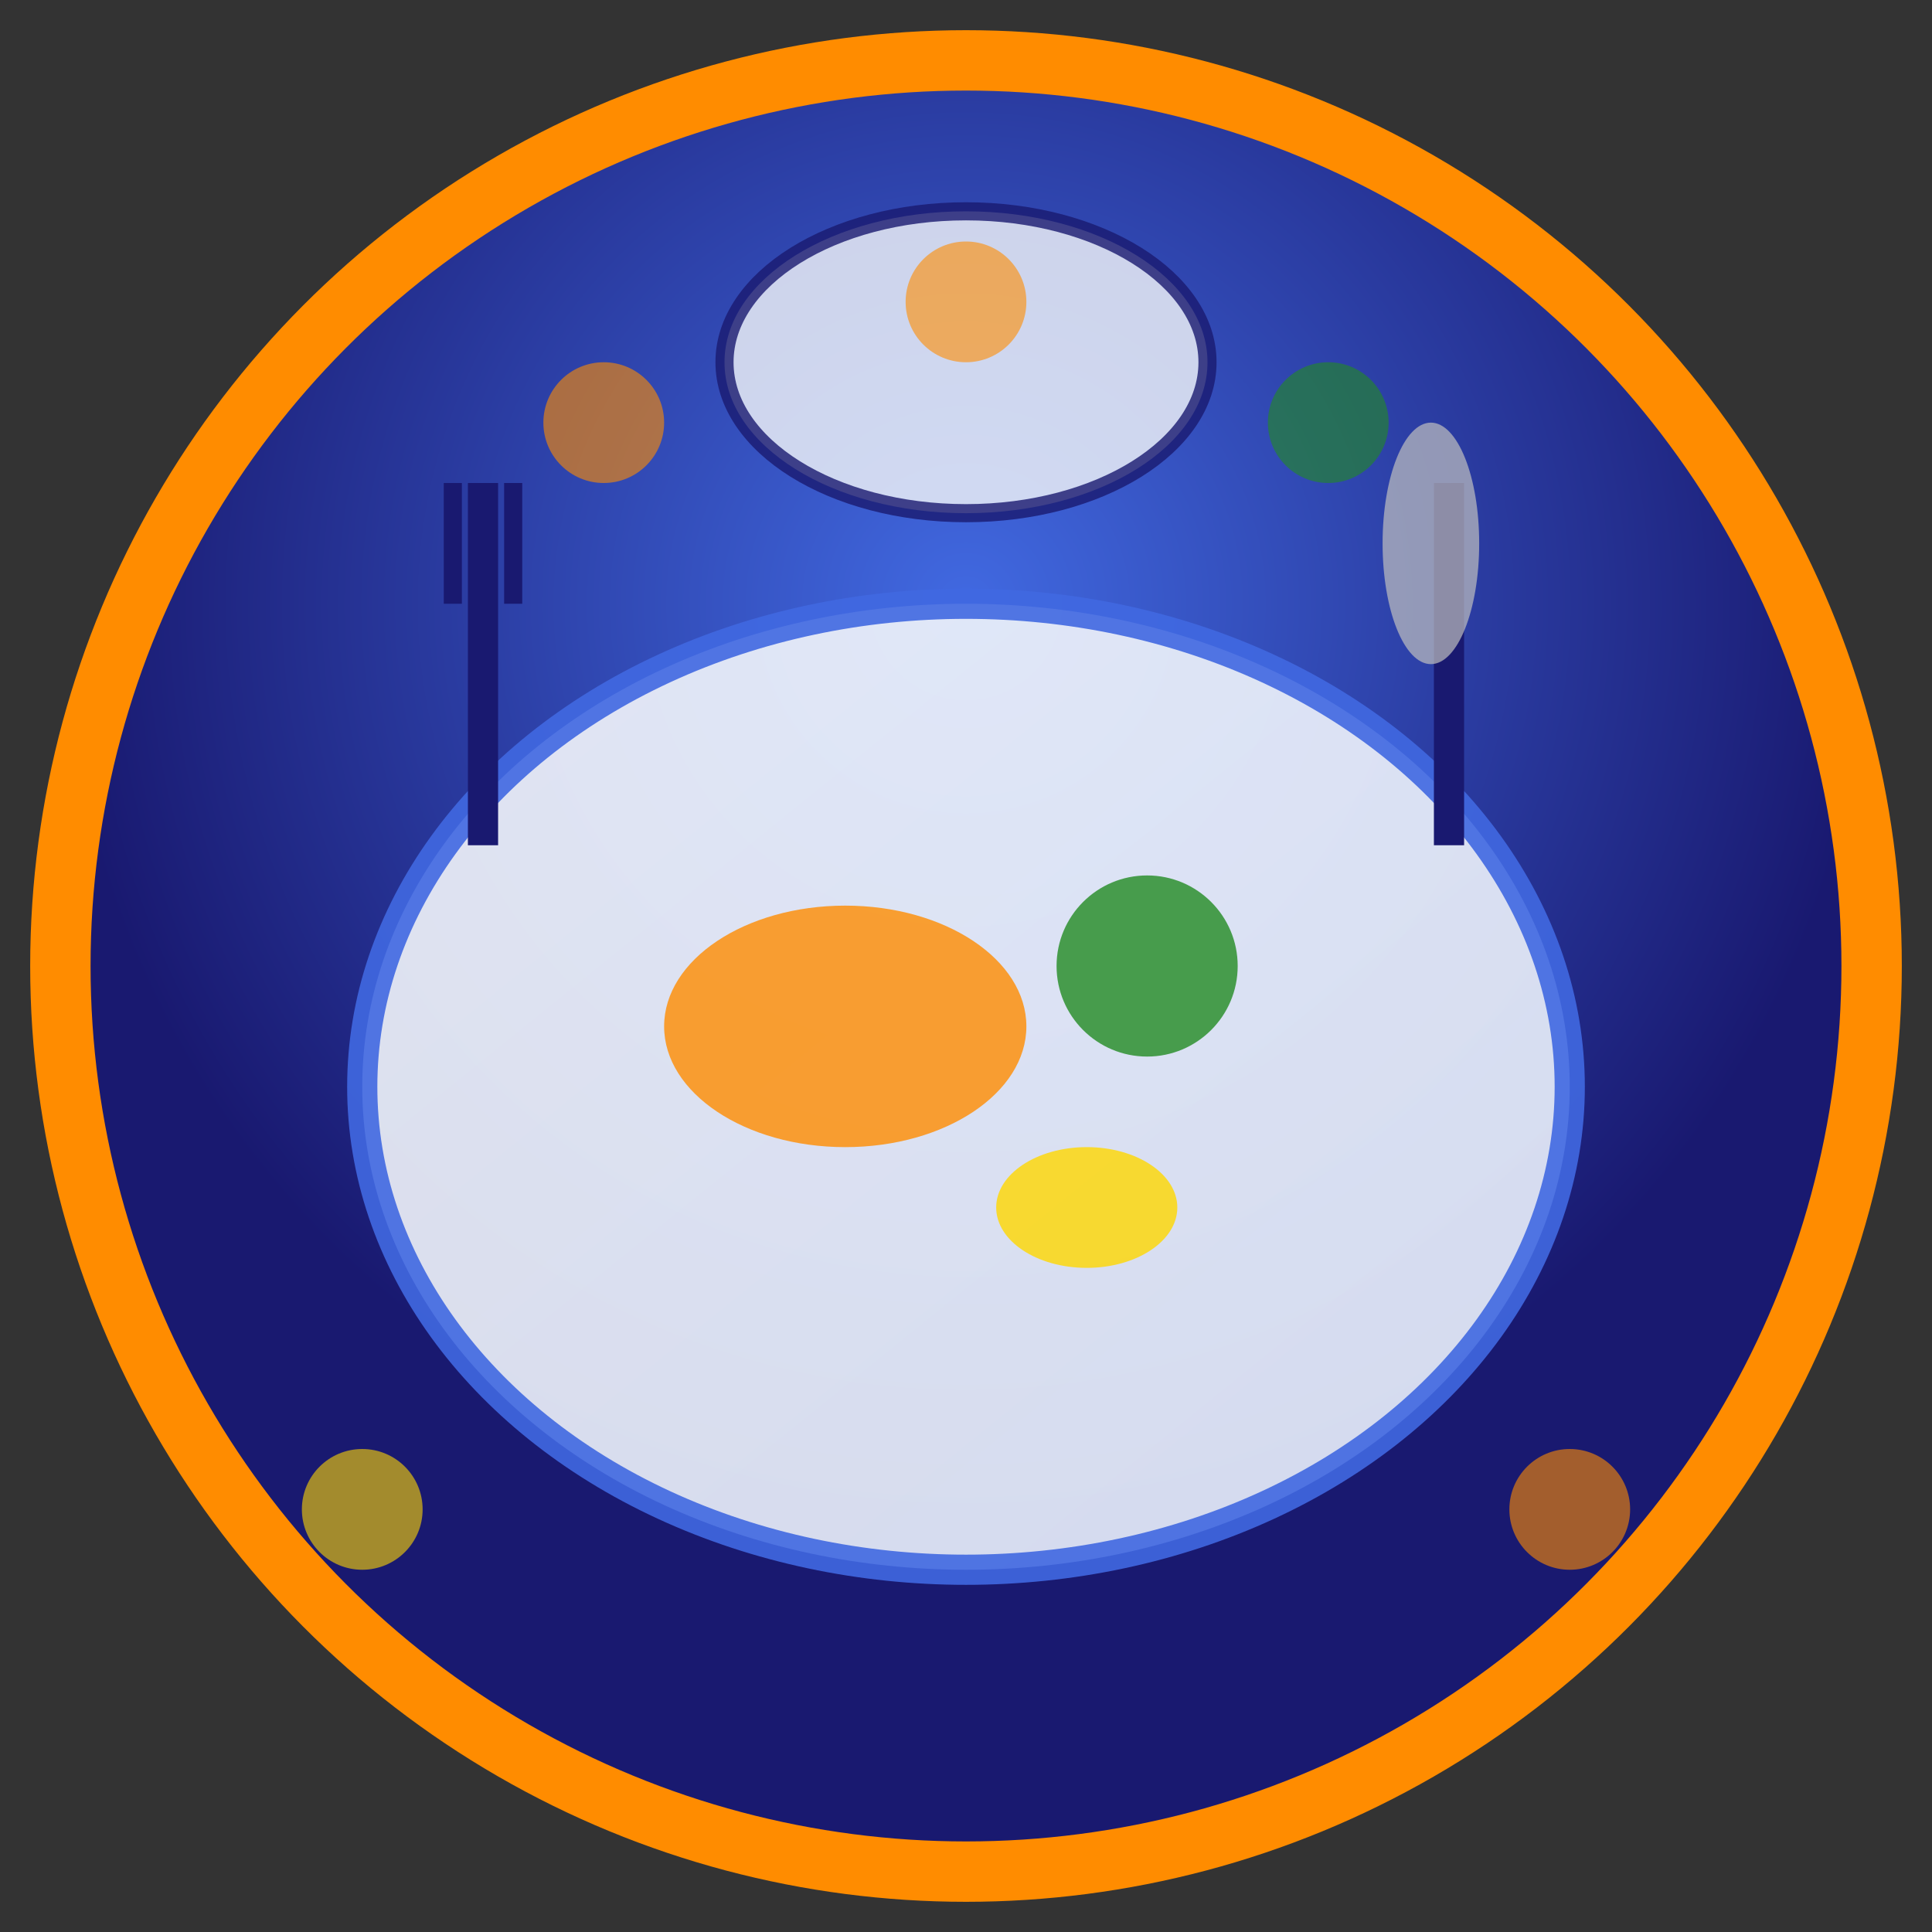 <svg
  xmlns="http://www.w3.org/2000/svg"
  viewBox="0 0 32 32"
  width="32"
  height="32"
>
  <rect x="0" y="0" width="32" height="32" fill="#333333" stroke="none"/>
  <defs>
    <radialGradient id="bgGradient" cx="50%" cy="30%">
      <stop offset="0%" style="stop-color: #4169e1; stop-opacity: 1" />
      <stop offset="100%" style="stop-color: #191970; stop-opacity: 1" />
    </radialGradient>
    <linearGradient id="plateGradient" x1="0%" y1="0%" x2="100%" y2="100%">
      <stop offset="0%" style="stop-color: #f5f7fa; stop-opacity: 1" />
      <stop offset="100%" style="stop-color: #e8f0fe; stop-opacity: 1" />
    </linearGradient>
  </defs>

  <!-- Background circle -->
  <circle
    cx="16"
    cy="16"
    r="15"
    fill="url(#bgGradient)"
    stroke="#FF8C00"
    stroke-width="1"
  />

  <!-- Plate -->
  <ellipse
    cx="16"
    cy="18"
    rx="10"
    ry="8"
    fill="url(#plateGradient)"
    stroke="#4169E1"
    stroke-width="0.5"
    opacity="0.9"
  />

  <!-- Food elements -->
  <!-- Main dish -->
  <ellipse cx="14" cy="17" rx="3" ry="2" fill="#FF8C00" opacity="0.8" />

  <!-- Side dishes -->
  <circle cx="19" cy="16" r="1.5" fill="#228B22" opacity="0.8" />
  <ellipse cx="18" cy="20" rx="1.5" ry="1" fill="#FFD700" opacity="0.8" />

  <!-- Utensils -->
  <!-- Fork -->
  <g transform="translate(8,8)">
    <line x1="0" y1="0" x2="0" y2="6" stroke="#191970" stroke-width="0.5" />
    <line
      x1="-0.5"
      y1="0"
      x2="-0.5"
      y2="2"
      stroke="#191970"
      stroke-width="0.3"
    />
    <line x1="0.5" y1="0" x2="0.5" y2="2" stroke="#191970" stroke-width="0.3" />
  </g>

  <!-- Knife -->
  <g transform="translate(24,8)">
    <line x1="0" y1="0" x2="0" y2="6" stroke="#191970" stroke-width="0.5" />
    <ellipse cx="-0.3" cy="1" rx="0.8" ry="2" fill="#C0C0C0" opacity="0.7" />
  </g>

  <!-- Nutrition indicators (small dots) -->
  <circle cx="10" cy="7" r="1" fill="#FF8C00" opacity="0.6" />
  <circle cx="22" cy="7" r="1" fill="#228B22" opacity="0.6" />
  <circle cx="6" cy="25" r="1" fill="#FFD700" opacity="0.6" />
  <circle cx="26" cy="25" r="1" fill="#FF8C00" opacity="0.6" />

  <!-- Chef hat element (simplified) -->
  <ellipse
    cx="16"
    cy="6"
    rx="4"
    ry="2.5"
    fill="#f5f7fa"
    stroke="#191970"
    stroke-width="0.3"
    opacity="0.8"
  />
  <circle cx="16" cy="5" r="1" fill="#FF8C00" opacity="0.6" />
</svg>
